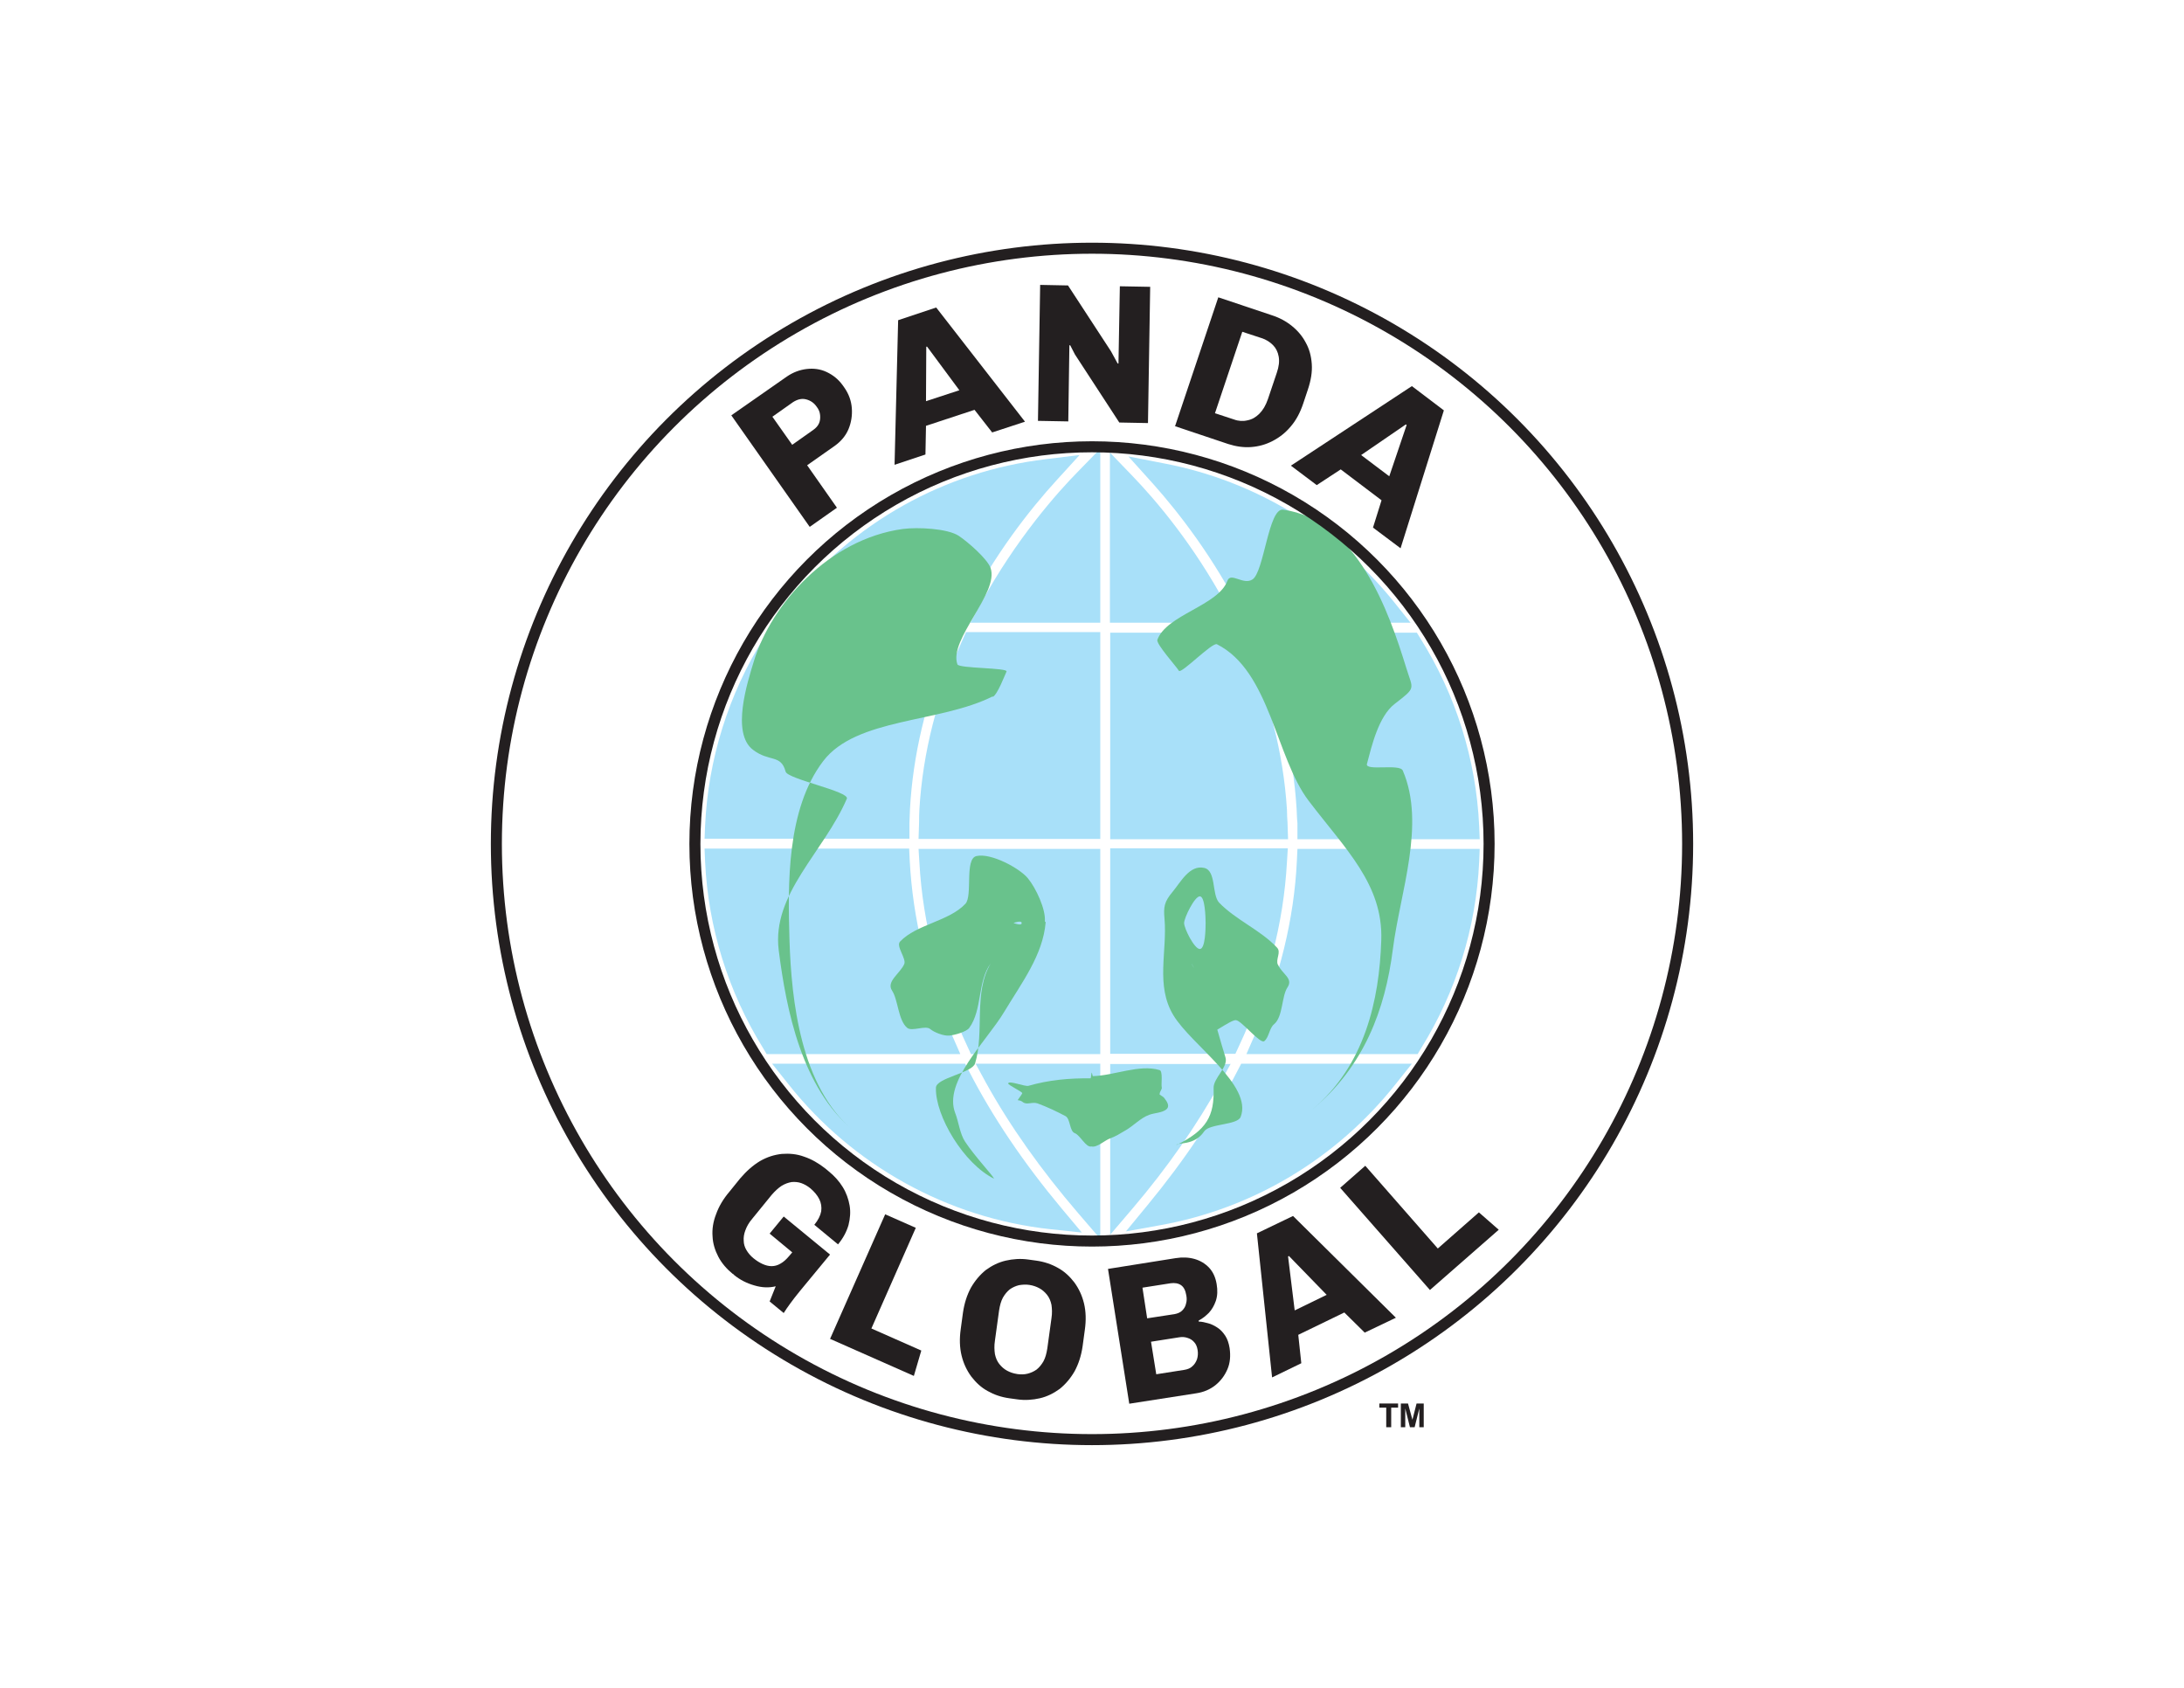 <?xml version="1.0" encoding="UTF-8"?>
<svg id="Layer_1" data-name="Layer 1" xmlns="http://www.w3.org/2000/svg" version="1.1" viewBox="0 0 792 612">
  <defs>
    <style>
      .cls-1 {
        fill: #a8e0f9;
        mix-blend-mode: multiply;
      }

      .cls-1, .cls-2 {
        isolation: isolate;
      }

      .cls-1, .cls-3, .cls-4, .cls-5 {
        stroke-width: 0px;
      }

      .cls-3, .cls-6 {
        fill: none;
      }

      .cls-4 {
        fill: #69c28c;
      }

      .cls-6 {
        stroke: #231f20;
        stroke-miterlimit: 10;
        stroke-width: 4px;
      }

      .cls-5 {
        fill: #231f20;
      }
    </style>
  </defs>
  <g class="cls-2">
    <g id="BACKGROUND">
      <g>
        <path class="cls-1" d="M392.2,446.9l-11.3-1.2c-37.1-4-71.7-23.1-95-52.6l-5.9-7.4h70l1.3,2.5c8.6,16.8,20,33.6,33.7,50l7.3,8.7h-.1Z"/>
        <path class="cls-1" d="M399,385.7v63.5l-8-9.3c-13.4-15.6-24.7-31.5-33.5-47.4l-3.7-6.8h45.2Z"/>
        <path class="cls-1" d="M446.3,385.7l-3.7,6.8c-8.5,15.4-19.2,30.8-31.9,45.7l-8.1,9.5v-61.9h43.8,0Z"/>
        <path class="cls-1" d="M512,385.7l-5.9,7.4c-21.4,27-51.8,45.2-85.6,51.2l-12.2,2.2,7.9-9.6c13.2-16,24.2-32.4,32.6-48.7l1.3-2.5h61.9Z"/>
        <path class="cls-1" d="M536.6,307.7l-.2,4.8c-1.1,23.9-8.4,47.2-21,67.5l-1.3,2.2h-62.1l2.8-6.4c9.2-21.1,14.5-42.5,15.5-63.7l.2-4.3h66.1Z"/>
        <path class="cls-1" d="M467,307.7l-.3,4.8c-1.2,22.3-7.1,44.9-17.5,67l-1.2,2.6h-45.4v-74.5h64.4Z"/>
        <path class="cls-1" d="M399,307.7v74.5h-46.9l-1.2-2.6c-10.4-22.1-16.3-44.7-17.5-67l-.3-4.8h65.9Z"/>
        <path class="cls-1" d="M348.2,382.2h-70.2l-1.3-2.2c-12.6-20.3-19.9-43.7-21-67.5l-.2-4.8h74.2l.2,4.3c1.1,21.2,6.3,42.6,15.5,63.7l2.8,6.4h0Z"/>
        <path class="cls-1" d="M346.2,229.3l-2.6,6.3c-7.9,18.8-12.5,38.2-13.6,57.6-.1,1.7-.1,3.4-.2,5.2v5.7h-74.3l.2-4.8c1.1-24,8.5-47.6,21.3-68l1.3-2.1h67.9Z"/>
        <path class="cls-1" d="M399,229.3v74.9h-65.9l.2-6.1c0-1.5,0-3,.1-4.5,1.2-20.7,6.5-41.4,15.7-61.7l1.2-2.7h48.7,0Z"/>
        <path class="cls-1" d="M467,304.3h-64.4v-74.9h47.2l1.2,2.7c9.1,20.2,14.4,40.9,15.7,61.5,0,1.6.1,3.2.2,4.7l.2,6h-.1Z"/>
        <path class="cls-1" d="M536.6,304.3h-66.1v-5.8c-.2-1.8-.2-3.5-.3-5.2-1.2-19.4-5.8-38.8-13.6-57.6l-2.6-6.3h59.8l1.3,2.1c12.8,20.4,20.2,43.9,21.3,68l.2,4.8h0Z"/>
        <path class="cls-1" d="M511.7,225.8h-59.6l-1.3-2.5c-10.7-21.3-23.6-37.7-32.5-47.7l-9.1-10.1,13.3,2.6c32.7,6.3,62.2,24.2,83.2,50.4l5.9,7.4h.1Z"/>
        <path class="cls-1" d="M448.2,225.8h-45.7v-61.7l7.9,8.2c9.2,9.5,22.5,25.4,34.1,46.8l3.7,6.8h0Z"/>
        <path class="cls-1" d="M399,162.8v63h-47.1l3.7-6.8c12.8-23.5,27.8-40.4,35.6-48.3l7.8-8h0Z"/>
        <path class="cls-1" d="M391.4,165.1l-8.3,9.1c-9.3,10.2-22.8,27-33.8,49.1l-1.3,2.5h-67.6l5.9-7.4c23.2-29,56.2-47.5,92.9-51.9l12.2-1.5h0Z"/>
      </g>
      <g>
        <path class="cls-5" d="M293.6,191l-28.4-40.4,20.2-14.1c2.2-1.5,4.6-2.4,7.1-2.7,2.5-.3,5,0,7.3,1.1s4.2,2.6,5.8,4.8l.7,1c1.5,2.2,2.4,4.6,2.6,7.3.2,2.6-.2,5.2-1.2,7.6s-2.7,4.4-4.9,6l-10.1,7.1,10.8,15.4-9.8,6.9h-.1ZM287.4,161.2l7.5-5.3c1-.7,1.7-1.5,2.1-2.4s.5-1.9.4-3-.5-2.1-1.3-3.1c-.9-1.3-2.2-2.2-3.8-2.6-1.6-.4-3.1,0-4.7,1l-7.5,5.3,7.2,10.2h0Z"/>
        <path class="cls-5" d="M324.4,168.5l1.3-52.4,13.8-4.6,32.2,41.4-11.9,3.9-6.4-8.2-17.6,5.8-.2,10.4-11.1,3.7h0ZM335.7,145.5l12.2-4-11.7-15.8h-.3c0,0-.1,19.8-.1,19.8h-.1Z"/>
        <path class="cls-5" d="M376.4,152.7l.8-49.4,10.1.2,15.6,23.9,2.4,4.4h.3c0,0,.5-28,.5-28l11,.2-.8,49.4-10.4-.2-16.1-24.7-1.7-3.3h-.3l-.4,27.6-11-.2h0Z"/>
        <path class="cls-5" d="M426.1,154.6l15.7-46.8,19.4,6.5c2.8.9,5.2,2.2,7.3,3.9,2.1,1.7,3.8,3.7,5,6,1.3,2.3,2,4.9,2.2,7.8s-.3,5.9-1.4,9.2l-1.7,5.1c-1.1,3.3-2.6,6.1-4.5,8.3-1.9,2.3-4.1,4-6.6,5.3s-5.1,2-7.8,2.2c-2.7.2-5.5-.2-8.3-1.1l-19.4-6.5h0ZM440.5,149.8l7,2.3c1.6.6,3.3.7,4.9.3,1.6-.3,3-1.1,4.3-2.4s2.3-3,3.1-5.3l3.2-9.5c.8-2.3,1-4.2.7-5.9-.3-1.7-1-3.1-2.1-4.2s-2.5-2-4.1-2.5l-7-2.3-9.9,29.5h-.1Z"/>
        <path class="cls-5" d="M468.2,168.8l43.8-28.8,11.6,8.8-15.7,50-10-7.5,3.1-9.9-14.8-11.2-8.7,5.7-9.3-7h0ZM493.6,165l10.2,7.7,6.3-18.6-.3-.2-16.2,11.1Z"/>
      </g>
      <line class="cls-3" x1="396" y1="26.5" x2="396" y2="60.2"/>
      <g>
        <path class="cls-5" d="M265.7,461.9c-2.2-1.8-4-3.9-5.2-6.2-1.2-2.3-2-4.8-2.1-7.4-.2-2.6.2-5.3,1.3-8.1,1-2.8,2.6-5.5,4.9-8.2l3.8-4.7c2.3-2.7,4.7-4.8,7.2-6.3,2.6-1.5,5.2-2.3,7.9-2.6,2.7-.2,5.4,0,8.1,1,2.7.9,5.3,2.4,7.7,4.3l1.2,1c2.1,1.7,3.8,3.6,5.1,5.7,1.3,2.1,2.1,4.4,2.5,6.7.4,2.3.2,4.7-.4,7.1-.7,2.4-1.9,4.7-3.8,7l-8.6-7.1c1.4-1.7,2.2-3.3,2.5-4.9.2-1.5,0-3-.7-4.4s-1.8-2.7-3.2-3.9c-1.1-.9-2.2-1.5-3.3-1.9-1.1-.4-2.3-.5-3.5-.4-1.2.2-2.4.6-3.7,1.4-1.2.8-2.4,1.9-3.6,3.3l-7,8.6c-1.2,1.4-2,2.8-2.5,4.2-.5,1.3-.7,2.6-.6,3.8,0,1.2.4,2.4,1,3.4s1.4,2,2.5,2.9,2.2,1.6,3.3,2.1c1.1.5,2.2.8,3.3.8s2.2-.3,3.2-.9c1.1-.6,2.1-1.5,3.2-2.8l1.1-1.3-8.2-6.8,5.1-6.2,16.8,13.8-10.9,13.2c-1.5,1.8-2.6,3.3-3.5,4.5s-1.7,2.4-2.4,3.5l-5.1-4.2,2.2-5.5c-2.4.6-5,.5-7.7-.3-2.8-.8-5.2-2-7.4-3.8l-.4-.4h-.1Z"/>
        <path class="cls-5" d="M301,485.5l20-45.2,11.1,4.9-16.1,36.5,18.1,8-2.7,9.2-30.3-13.4h-.1Z"/>
        <path class="cls-5" d="M366,507c-2.9-.4-5.5-1.3-7.8-2.6-2.4-1.3-4.3-3.1-6-5.3-1.6-2.2-2.8-4.7-3.5-7.6s-.8-6.1-.3-9.6l.8-5.9c.5-3.5,1.5-6.5,2.9-9.1,1.5-2.6,3.3-4.7,5.4-6.4,2.2-1.6,4.6-2.8,7.2-3.4s5.4-.8,8.2-.4l2.9.4c2.9.4,5.5,1.3,7.8,2.6,2.4,1.3,4.3,3.1,6,5.3,1.6,2.2,2.8,4.7,3.5,7.6s.8,6.1.3,9.6l-.8,5.9c-.5,3.5-1.5,6.5-2.9,9.1-1.5,2.6-3.3,4.7-5.4,6.4-2.2,1.6-4.6,2.8-7.2,3.4s-5.4.8-8.2.4l-2.9-.4ZM368.7,498.2c1.4.2,2.7.2,3.9-.1,1.2-.3,2.3-.8,3.3-1.5,1-.8,1.8-1.8,2.5-3,.7-1.3,1.1-2.8,1.4-4.7l1.5-10.9c.3-1.9.2-3.5,0-4.9-.3-1.4-.8-2.6-1.6-3.6-.8-1-1.7-1.8-2.8-2.4-1.1-.6-2.3-1-3.6-1.2-1.3-.2-2.6-.1-3.8.1-1.2.3-2.3.8-3.3,1.5-1,.8-1.8,1.8-2.5,3-.7,1.3-1.1,2.8-1.4,4.7l-1.5,10.9c-.3,1.9-.2,3.5,0,4.9.3,1.4.8,2.6,1.6,3.6.8,1,1.7,1.8,2.8,2.4,1.1.6,2.3,1,3.6,1.2h-.1Z"/>
        <path class="cls-5" d="M409.5,508.9l-7.7-48.8,24.5-3.9c2.5-.4,4.8-.3,6.9.3,2.1.6,3.9,1.7,5.3,3.2s2.3,3.5,2.7,5.9c.4,2.3.3,4.3-.3,6.1-.6,1.7-1.4,3.1-2.5,4.3-1.1,1.1-2.3,2.1-3.7,2.8v.4c1.1,0,2.3.3,3.4.6,1.2.3,2.3.9,3.4,1.6s2,1.7,2.8,2.9c.8,1.2,1.3,2.7,1.6,4.5.4,2.8.2,5.4-.8,7.7-1,2.3-2.4,4.2-4.4,5.8-1.9,1.5-4.2,2.5-6.9,2.9l-24.4,3.8h.1ZM416.1,478l9.8-1.5c1.1-.2,2.1-.6,2.8-1.3s1.2-1.5,1.4-2.5c.3-1,.3-2,.1-3-.3-1.8-.9-3-1.9-3.7s-2.3-.9-3.8-.7l-10.2,1.6,1.7,11.1h.1ZM419.3,498.3l10.2-1.6c1.2-.2,2.2-.6,2.9-1.3.8-.7,1.3-1.5,1.7-2.6.3-1,.4-2.1.2-3.3-.2-1.2-.6-2.2-1.3-2.9-.6-.7-1.4-1.2-2.4-1.5-.9-.3-1.9-.4-3-.2l-10.2,1.6,1.9,11.8h0Z"/>
        <path class="cls-5" d="M461.3,499.4l-5.5-52.2,13.1-6.3,37.3,36.9-11.3,5.4-7.4-7.3-16.7,8.1,1.1,10.3-10.5,5.1h-.1ZM469.6,475.1l11.5-5.6-13.7-14.1-.3.2,2.4,19.5h.1Z"/>
        <path class="cls-5" d="M518.6,467.8l-32.6-37.1,9.1-8,26.3,30,14.9-13.1,7.2,6.3-24.9,21.8h0Z"/>
      </g>
      <circle class="cls-6" cx="396" cy="306" r="216"/>
      <g>
        <g>
          <path class="cls-4" d="M510,242.3c-6.3-20.5-17.9-53.8-44.7-57.5-5.3-.7-6.9,22.6-11.1,25.3-3.3,2.2-7.9-2.8-9.1.5-3.3,9-22.1,12.3-25.4,21.4-.5,1.5,7,9.8,7.8,11.2.7,1.4,12.1-10.4,13.8-9.6,19.3,9.7,21.3,41.1,33.3,56.8,13.3,17.5,27,30.3,26.3,50.5-.7,21.8-6,45.5-25,61.4,18.7-15.6,26.4-36.1,29.2-58.1,2.6-20.5,12-45.3,3.6-64.8-1.1-2.6-13.7.3-13-2.4,1.7-6.4,4.2-17.3,10.1-21.8,7.9-6.1,6.6-5.1,4.2-12.9h0Z"/>
          <path class="cls-4" d="M420.6,396.6c-.2-.6.9-1.7.7-2.3-.3-1.1.5-5.9-.8-6.3-7.3-2.2-16.4,2-24.2,2.2-.1,0-.3-1.3-.4-1.3s-.3,2.1-.4,2.1c-7.8-.1-15.2.6-22.5,2.7-1.3.4-7-2-7.4-.9-.2.6,5.3,3.1,5.1,3.6-.2.5-.8,1.3-1.1,1.7-1.1,1.5-.2.3,1.3,1.5s3.4-.2,5.4.5c3.3,1.2,7.1,3,10.1,4.6,1.8,1,1.4,5.5,3.4,6.2,1.9.7,4,5.3,6,4.8,2,.5,4.8-2.2,6.7-2.9,2-.7,3.9-1.9,5.6-2.9,3-1.7,5.4-4.5,8.7-5.7,2-.7,4.6-.7,6.1-1.9,1.5-1.2.3-2.9-.8-4.3-.3-.4-1.5-.9-1.7-1.4h.2Z"/>
          <path class="cls-4" d="M360,252.7c1.7-.8,4.3-7.7,5-9.2.7-1.4-17.3-1.1-17.8-2.6-3.3-9,15.3-26,12-35-1.2-3.3-8.2-9.4-11.5-11.6-4.1-2.7-15-3.2-20.3-2.5-26.9,3.7-47.7,27.3-54,47.9-2.4,7.8-8.3,26.2-.3,32.2,5.9,4.5,10.1,1.5,11.8,7.9.7,2.7,23.3,7.2,22.2,9.8-8.4,19.5-27.3,34.5-24.7,55,2.8,22,8.4,49.7,27,65.3-19.1-15.9-22.4-47.2-23.1-69-.6-20.2-1.1-47.4,12.2-64.9,12-15.8,42.2-13.8,61.5-23.5v.2Z"/>
        </g>
        <path class="cls-4" d="M463.4,349.8c-.9-2,1.3-4.5-.3-6.2-6-6.4-14.9-10-21-16.3-2.7-2.9-1-11.6-5.4-12.6-5.3-1.2-8.5,5.1-11.5,8.7s-3.3,5.4-2.9,9.8c1,11.9-3.3,24.1,3.2,34.9s28.9,25.4,24.4,36.9c-1.2,3-11.3,2.4-13.2,5.2-3.6,5.4-9.7,3.9-10.1,5,11-5.4,13.8-10.5,13.5-20.7-.1-3.6,5.4-7.6,4.3-11.1-3.6-11.4-6-23.5-12.4-34.1,4.8,6.6.2,19,5.1,25.6,1,1.4,9.1-5.2,11.1-5,2.1.2,8.8,8.8,10.3,7.6,1.7-1.4,1.8-4.7,3.5-6.1,3.3-2.7,2.7-10.1,4.9-13.4,2.2-3.3-2-4.8-3.5-8.3h0ZM435.1,344.1c-2,0-5.7-7.5-5.7-9.4s3.8-9.7,5.7-9.7,2.1,7.7,2.1,9.7-.1,9.4-2.1,9.4Z"/>
        <path class="cls-4" d="M378.9,334.1c.4-4.3-3.2-12.1-6.2-15.7s-13.3-9.2-18.6-8c-4.4,1-1.3,14.4-4,17.3-6,6.4-17.7,7.4-23.7,13.7-1.6,1.7,2.4,6.2,1.5,8.2-1.6,3.5-6.6,6.3-4.4,9.6,2.2,3.3,2.2,10.8,5.5,13.5,1.7,1.4,6.6-1,8.3.4,1.4,1.2,4.9,2.6,7,2.4,2-.2,6.2-1.4,7.2-2.8,4.8-6.6,2.9-16.9,7.8-23.4-6.4,10.6-2.2,24.9-5.7,36.3-1.1,3.5-14.1,5.2-14.2,8.8-.3,10.2,10.1,27.6,21.1,33-.4-1.1-7-8.1-10.5-13.4-1.9-2.8-2.4-7.4-3.6-10.4-4.4-11.4,11.2-25.8,17.7-36.6,6.5-10.8,14.1-20.7,15.1-32.6l-.3-.3ZM360.3,332.1c-2,0,.6,4.5.6,2.6s-2.5,2.4-.6,2.4,10.2-4.4,10.2-2.4-8.2-2.6-10.2-2.6Z"/>
      </g>
      <circle class="cls-6" cx="396" cy="306" r="144"/>
      <g>
        <path class="cls-5" d="M502.7,517.5v-7.1h-2.5v-1.5h6.8v1.5h-2.5v7.1h-1.8Z"/>
        <path class="cls-5" d="M508,517.5v-8.6h2.6l1.6,5.9,1.5-5.9h2.6v8.6h-1.6v-6.8l-1.7,6.8h-1.7l-1.7-6.8v6.8h-1.6,0Z"/>
      </g>
    </g>
  </g>
</svg>